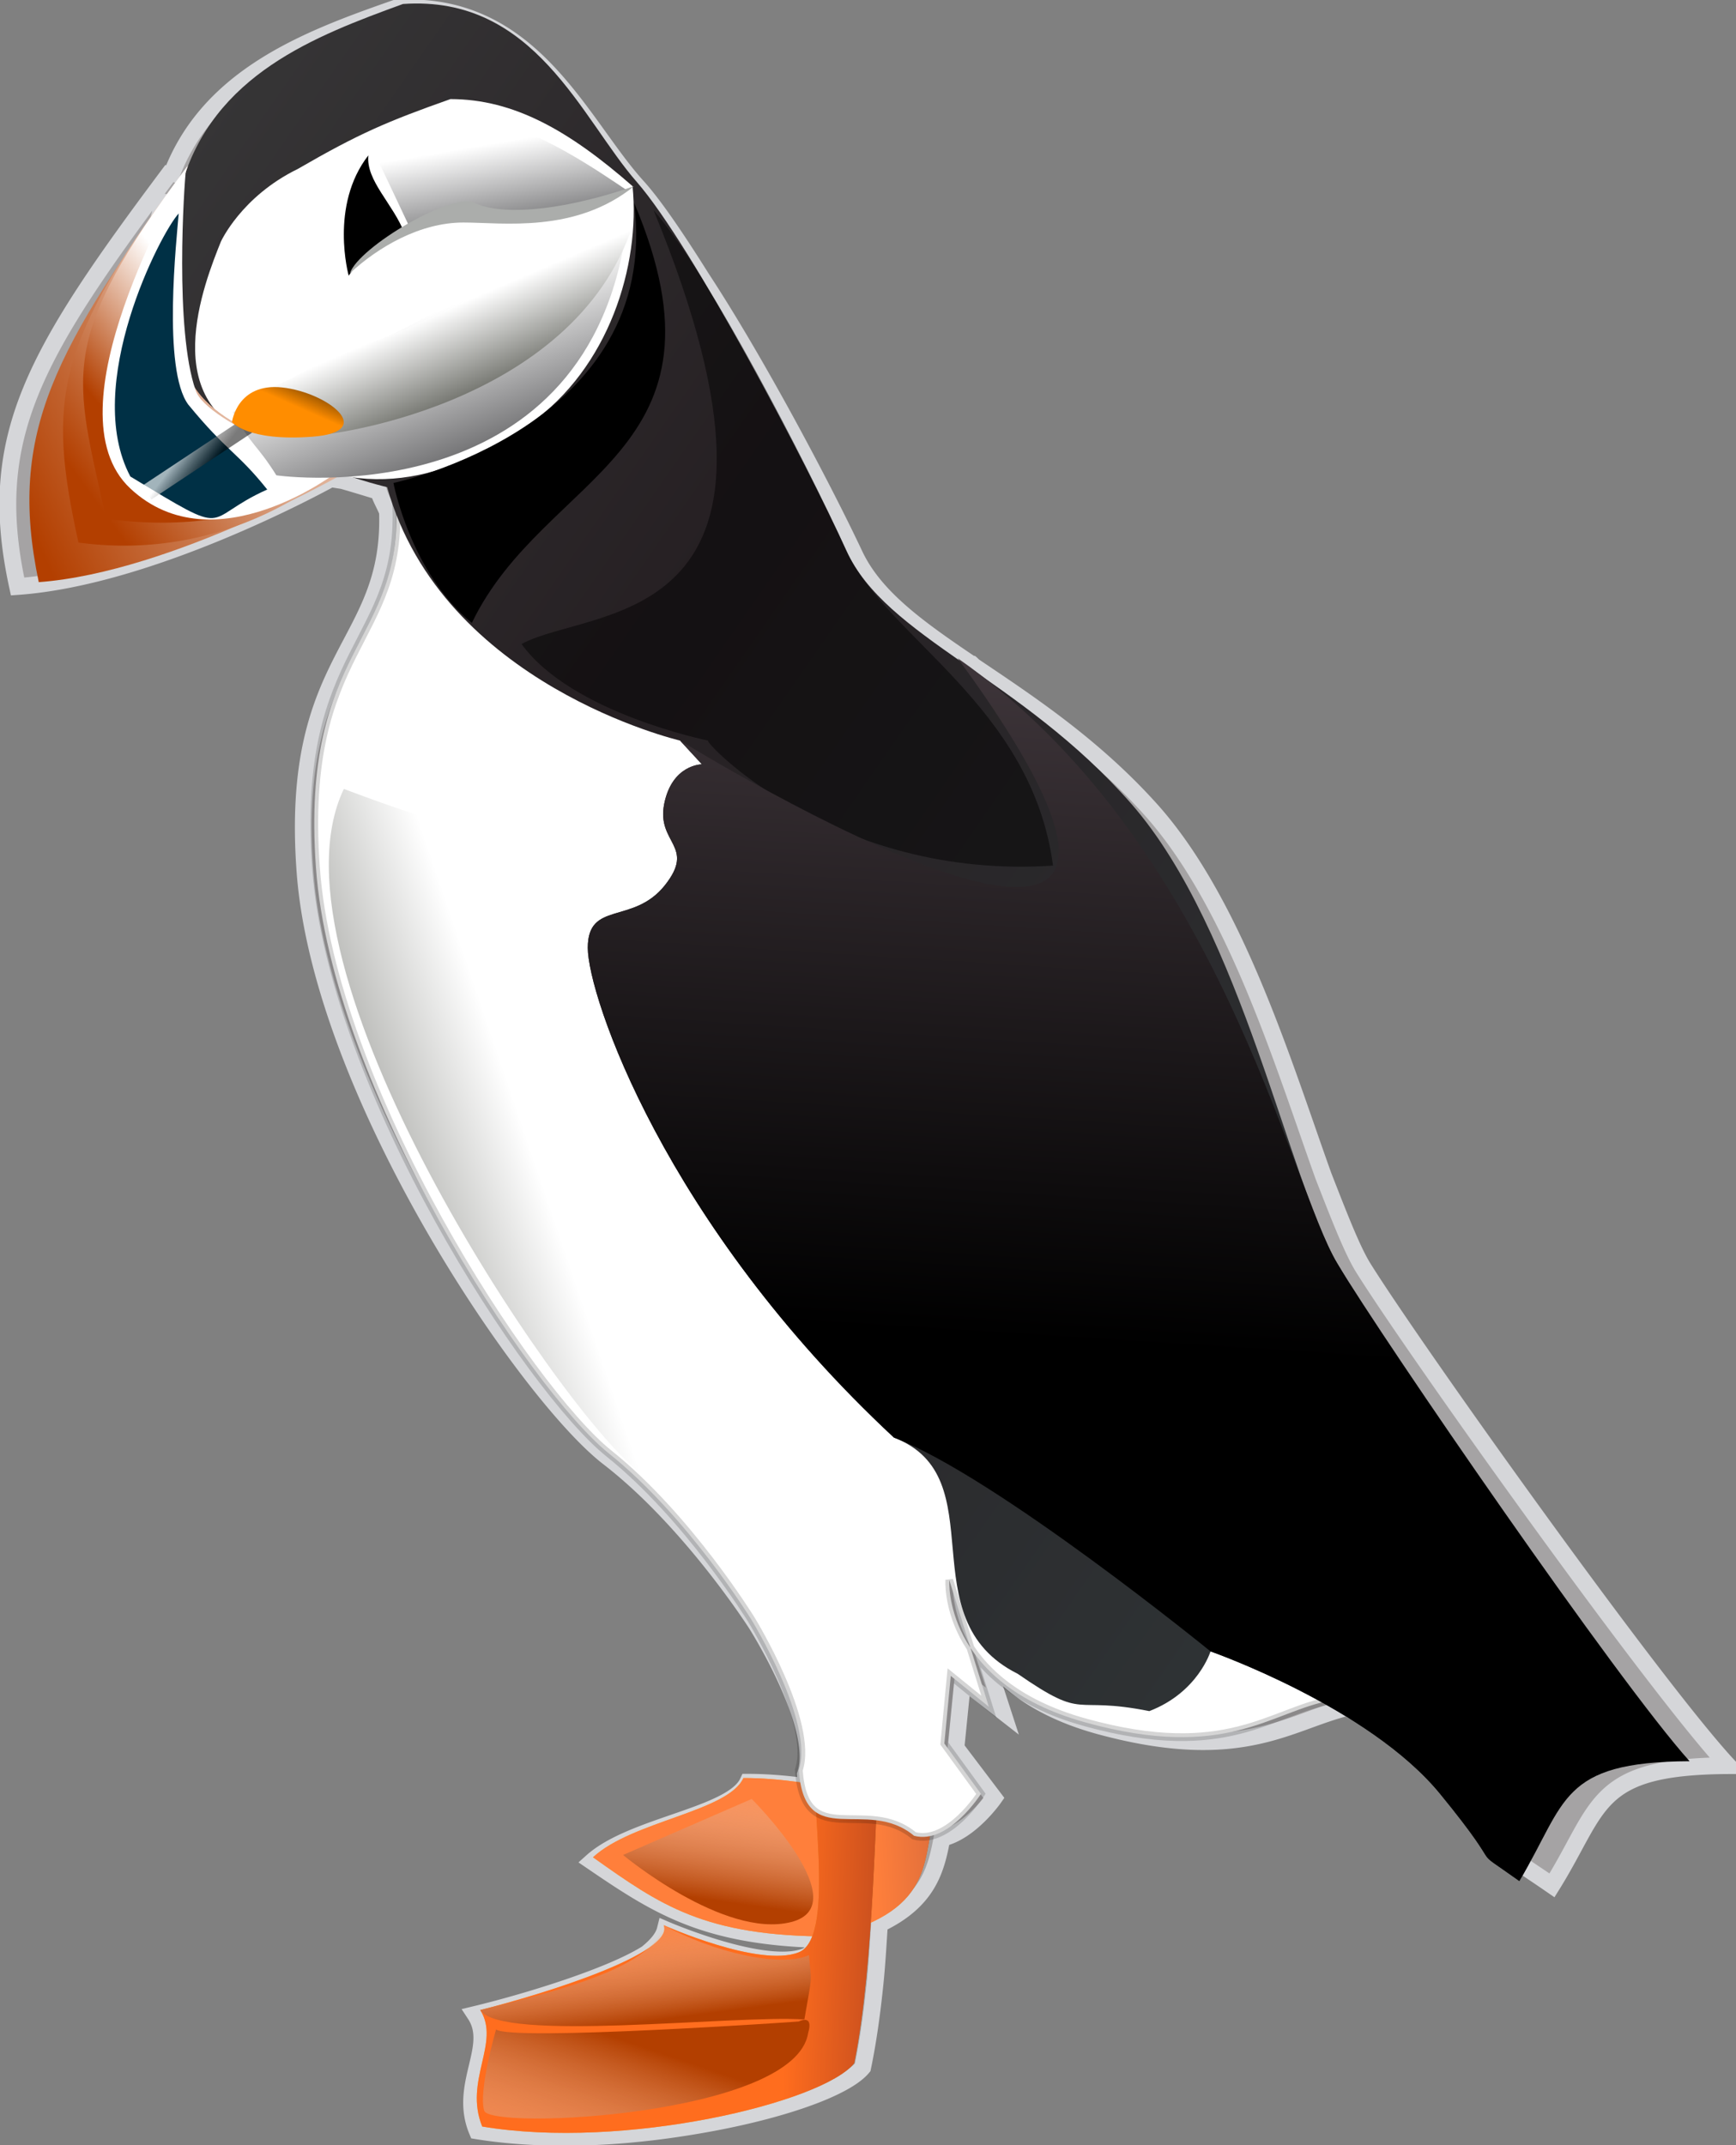 <svg xmlns="http://www.w3.org/2000/svg" xmlns:xlink="http://www.w3.org/1999/xlink" viewBox="0 0 140.42 173.46"><rect x="0" y="0" width="140.42" height="173.46" fill="#808080" stroke="none"/><defs><linearGradient id="k" y2="123.11" xlink:href="#c" gradientUnits="userSpaceOnUse" y1="131.65" gradientTransform="scale(.861 1.161)" x2="173.69" x1="165.92"/><linearGradient id="e"><stop offset="0" stop-color="#b33f00"/><stop offset="1" stop-color="#fff" stop-opacity="0"/></linearGradient><linearGradient id="c"><stop offset="0" stop-color="#b33f00"/><stop offset="1" stop-color="#fff"/></linearGradient><linearGradient id="b"><stop offset="0" stop-color="#282a21"/><stop offset="1" stop-color="#fff"/></linearGradient><linearGradient id="a"><stop offset="0" stop-color="#5f5f61"/><stop offset="1" stop-color="#fff"/></linearGradient><linearGradient id="l" y2="177.3" xlink:href="#a" gradientUnits="userSpaceOnUse" y1="190.26" gradientTransform="scale(1.216 .822)" x2="135.83" x1="143.32"/><linearGradient id="m" y2="203.92" xlink:href="#a" gradientUnits="userSpaceOnUse" y1="215.22" gradientTransform="scale(1.561 .64)" x2="111.64" x1="116.33"/><linearGradient id="n" y2="193.65" xlink:href="#b" gradientUnits="userSpaceOnUse" y1="203.73" gradientTransform="scale(1.33 .752)" x2="124.98" x1="132.63"/><linearGradient id="i" y2="115.75" xlink:href="#c" gradientUnits="userSpaceOnUse" x2="189.82" gradientTransform="scale(.874 1.144)" y1="137.6" x1="153.77"/><linearGradient id="j" y2="118.33" xlink:href="#c" gradientUnits="userSpaceOnUse" y1="135.37" gradientTransform="scale(.866 1.155)" x2="178.32" x1="160.85"/><linearGradient id="d"><stop offset="0" stop-color="#ff8d00"/><stop offset="1"/></linearGradient><linearGradient id="o" y2="185.35" gradientUnits="userSpaceOnUse" x2="124.85" gradientTransform="scale(1.191 .839)" y1="186.45" x1="126.91"><stop offset="0" stop-opacity=".521"/><stop offset="1" stop-color="#fff" stop-opacity=".636"/></linearGradient><linearGradient id="p" y2="222.87" xlink:href="#d" gradientUnits="userSpaceOnUse" y1="226.14" gradientTransform="scale(1.489 .672)" x2="109.38" x1="106.17"/><linearGradient id="q" y2="133.78" xlink:href="#b" gradientUnits="userSpaceOnUse" y1="157" gradientTransform="scale(.696 1.438)" x2="244.54" x1="211.44"/><linearGradient id="h" y2="92.63" gradientUnits="userSpaceOnUse" x2="148.32" gradientTransform="scale(.862 1.16)" y1="211.28" x1="275.15"><stop offset="0" stop-color="#2e3234"/><stop offset=".5" stop-color="#262023"/><stop offset="1" stop-color="#3f4141"/></linearGradient><linearGradient id="g" y2="283.26" xlink:href="#d" gradientUnits="userSpaceOnUse" y1="282.76" gradientTransform="scale(1.022 .978)" x2="206.34" x1="193.47"/><linearGradient id="f" y2="286.51" xlink:href="#d" gradientUnits="userSpaceOnUse" y1="286.92" gradientTransform="scale(1.076 .929)" x2="200.43" x1="190.06"/><linearGradient id="r" y2="495.41" xlink:href="#e" gradientUnits="userSpaceOnUse" y1="510.36" gradientTransform="scale(1.81 .553)" x2="97.427" x1="103.88"/><linearGradient id="s" y2="535.91" xlink:href="#e" gradientUnits="userSpaceOnUse" y1="521.71" gradientTransform="scale(1.819 .55)" x2="90.312" x1="106.21"/><linearGradient id="t" y2="320.44" xlink:href="#e" gradientUnits="userSpaceOnUse" y1="334.3" gradientTransform="scale(1.232 .812)" x2="151.36" x1="148.43"/><linearGradient id="u" y2="153.24" gradientUnits="userSpaceOnUse" x2="239.86" gradientTransform="scale(.949 1.053)" y1="216.31" x1="236.25"><stop offset="0"/><stop offset="1" stop-color="#4c4147"/></linearGradient></defs><path d="M31.957.676c-7.07 2.481-15.364 5.532-18.263 13.938.043-.128.052-.248.097-.375.062-.171.065-.329.13-.5-11.1 14.82-15.154 21.52-12.499 33.687 10.819-.771 24.485-8.241 25.354-8.719.314.065.626.112.939.157 1.163.334 2.914.875 2.914.875.176.604.496 1.084.713 1.656.358 10.981-7.976 11.454-6.671 29.094 1.327 17.934 17.91 42.254 24.545 47.374 6.636 5.12 11.949 13.44 11.949 13.44s5.31 8.34 3.983 12.19c.03.41.128.66.194 1a6.775 6.775 0 00-.453-.07c-1.4-.18-2.911-.31-4.404-.31-1.28 2.72-9.312 3.47-12.596 6.41 5.309 3.62 9.071 6.04 18.36 6.31-.259.65-.591 1.18-1.101 1.37-3.318 1.29-11.334-2.18-11.334-2.18-.176.71-.762 1.34-1.489 1.93-3.043 1.92-9.982 4-13.892 4.94 1.73 2.64-1.393 5.68.162 9.41 2.97.48 6.247.61 9.52.47 3.274-.14 6.53-.57 9.52-1.13 5.981-1.12 10.816-2.87 12.143-4.47.429-2.04.756-4.38 1.004-6.81.162-1.58.247-3.18.356-4.78 3.873-1.85 4.577-4.31 5.052-6.94 2.307-.52 4.209-3.25 4.209-3.25l-3.076-4.06.551-5.47 3.205 2.5-1.619-4.97c-1.818-2.78-1.716-5.28-1.716-5.28l1.716 5.28c1.494 2.29 4.265 4.78 9.655 6.22 11.24 3.01 15.09-.36 19.81-1.53 3.6 1.92 7.44 4.32 9.98 7.31 5.97 7.05 1.99 3.86 6.63 7.06 3.99-6.4 3.33-9.62 14.25-9.68-5.97-6.41-25.55-33.88-29.53-40.28-.89-1.44-1.96-4.21-3.21-7.41-3.21-8.94-7.16-22.123-14.05-29.719-4.64-5.124-9.786-8.507-14.182-11.469-.134-.092-.222-.222-.356-.313.026.035.038.059.064.094-4.249-2.869-7.773-5.379-9.39-8.812-2.541-5.395-7.927-15.592-12.402-22.407-1.957-3.118-3.803-5.855-5.181-7.375C46.903 9.959 43.01-.074 31.957.676zM13.37 15.801c.34 5.221-1.194 9.524-.259 13.156-.586-1.474-.981-3.054-1.068-4.812-.071-2.551.442-5.382 1.327-8.344z" fill-rule="evenodd" stroke="#d5d6d9" stroke-width="1.357" fill="#a5a3a4"/><path d="M209.7 264.95c-1.35 4.07.27 8.36-8.62 10.62-10.24 0-13.78-2.56-19.21-6.4 3.17-2.94 10.93-3.69 12.17-6.41 5.76 0 11.52 1.92 11.52 1.92l-.45-12.96 5.13-.64-.54 13.87z" fill-rule="evenodd" fill="url(#f)" transform="translate(-133.905 -118.987)"/><path d="M75.795 145.963c-1.35 4.07.27 8.36-8.62 10.62-10.24 0-13.78-2.56-19.21-6.4 3.17-2.94 10.93-3.69 12.17-6.41 5.76 0 11.52 1.92 11.52 1.92l-.45-12.96 5.13-.64-.54 13.87z" fill-rule="evenodd" fill="#ff7a52" fill-opacity=".727"/><path d="M199.99 260.23c-.91 2.72 1.73 15.34-1.47 16.62s-10.93-2.19-10.93-2.19c.9 2.27-9.72 5.58-14.84 6.86 1.67 2.64-1.35 5.69.16 9.42 11.46 1.92 27.53-1.92 30.09-5.12 1.66-8.19 1.66-21.06 2.11-25.59h-5.12z" fill-rule="evenodd" fill="url(#g)" transform="translate(-133.905 -118.987)"/><path d="M66.085 141.243c-.91 2.72 1.73 15.34-1.47 16.62s-10.93-2.19-10.93-2.19c.9 2.27-9.72 5.58-14.84 6.86 1.67 2.64-1.35 5.69.16 9.42 11.46 1.92 27.53-1.92 30.09-5.12 1.66-8.19 1.66-21.06 2.11-25.59h-5.12z" fill-rule="evenodd" fill="#ff5832" fill-opacity=".612"/><path d="M32.035 40.563c.64 11.53-7.76 11.64-6.48 29.57s17.29 42.26 23.69 47.39c6.41 5.12 11.53 13.44 11.53 13.44s5.12 8.33 3.84 12.17c.47 6.65 5.47 2.1 9.32 5.31 2.79.75 5.41-3.39 5.41-3.39l-2.96-4.07.52-5.47 3.08 2.5-3.2-10.25s-.56 8.3 10.96 11.5c11.53 3.2 15-.88 19.98-1.78 4.98-2.27-3.41-31.49-11.73-49.42-8.33-17.93-63.32-46.22-63.96-47.5z" fill-rule="evenodd" stroke="#000" stroke-width=".625" stroke-opacity=".165" fill="#fff"/><path d="M165.22 158.38c4.48 16.01 23.69 20.49 23.69 20.49l1.77 1.92s-2.41 0-3.05 3.2c-.64 3.21 2.6 3.39.04 6.6-2.57 3.2-6.22 1.2-6.22 5.04s6.18 22.3 24.76 39.6c8.32 3.2 1.05 14.62 10.01 19.1 5.63 3.89 4.24 1.74 10.65 3.02 3.95-1.52 4.95-4.83 4.95-4.83s12.81 4.48 18.57 11.52c5.77 7.05 1.92 3.85 6.41 7.05 3.84-6.41 6.4-20.5.64-26.9-5.77-6.4-11.53-16.65-15.37-23.05-3.85-6.41-7.69-26.9-16.65-37.15-8.97-10.24-19.86-13.44-23.06-20.49-3.2-7.04-12.46-24.66-16.94-29.79-4.49-5.12-8.25-15.15-18.92-14.4-7.04 2.57-15.4 5.69-17.93 14.73.64 7.69-3.2 13.45 2.56 17.93 5.77 4.49 14.09 6.41 14.09 6.41z" fill-rule="evenodd" fill="url(#h)" transform="translate(-133.905 -118.987)"/><path d="M17.865 19.543c-1.28 3.2-5.44 13.44 3.52 16.01 7.37 5.44 15.05 3.2 21.46-1.28 6.4-4.49 8.96-12.81 8.32-19.22-5.12-4.48-9.6-7.04-14.73-7.04-5.12 1.81-7.39 2.78-12.35 5.65-4.57 2.23-6.22 5.88-6.22 5.88z" fill-rule="evenodd" fill="#fff"/><path d="M149.1 132.39c-10.71 14.82-14.62 21.51-12.06 33.67 10.78-.79 24.98-8.96 24.98-8.96s-8.97-1.28-12.17-5.77c-3.2-4.48-3.47-11.24-.75-18.94z" fill-rule="evenodd" fill="url(#i)" transform="translate(-133.905 -118.987)"/><path d="M149.1 132.39c-10.71 14.25-11.42 18.77-8.85 30.47 13.33 1.8 21.77-6.7 21.77-6.7s-8.97-1.23-12.17-5.55c-3.2-4.31-3.47-10.82-.75-18.22z" fill-rule="evenodd" fill="url(#j)" transform="translate(-133.905 -118.987)"/><path d="M149.1 132.39c-10.71 14.25-9.17 16.85-6.61 28.55 13.33 1.8 19.53-4.78 19.53-4.78s-8.97-1.23-12.17-5.55c-3.2-4.31-3.47-10.82-.75-18.22z" fill-rule="evenodd" fill="url(#k)" transform="translate(-133.905 -118.987)"/><path d="M15.045 13.663c-.56 1.52-11.29 19.5-4.5 25.84s16.76-1.36 16.76-1.36-10.58-3.86-11.48-6.58c-1.71-4.88-.94-16.54-.78-17.9z" fill-rule="evenodd" fill="#fff"/><path d="M152.73 152.29c1.6 2.89 1.92 2.57 3.53 5.13 2.24.32 26.25 2.56 28.49-21.45-6.08 1.92-15.69 8.96-21.77 11.2s-7.05 4.48-10.25 5.12z" fill-rule="evenodd" fill="url(#l)" transform="translate(-133.905 -118.987)"/><path d="M14.455 17.263c-1.44 1.52-7.83 13.91-3.91 21.27 8.45 5.1 5.6 3.5 11.07 1.05-2.4-3.01-3.27-3.07-6.38-6.86-2.12-2.83-.94-13.46-.78-15.46z" fill-rule="evenodd" fill="#003045"/><path d="M29.795 12.563c-3.17 4.07-1.59 9.73-1.59 9.73s2.26-3.4 4.53-3.4c-.94-2.43-3.15-4.28-2.94-6.33z" fill-rule="evenodd"/><path d="M164.26 131.48l2.74 5.8 3.98-.99c7.37 0 11.42-.29 13.66-1.9-1.92-1.28-7.89-5.47-11.41-5.47-3.53 0-6.41.64-8.97 2.56z" fill-rule="evenodd" fill="url(#m)" transform="translate(-133.905 -118.987)"/><path d="M28.305 22.093c2.28-2.11 5.66-4.1 9.18-4.1 3.17 0 9.06.9 13.81-2.94-6.56 2.26-11.09 2.26-12.9 1.35-1.81-.9-9.39 3.58-10.09 5.69z" fill-rule="evenodd" fill="#abadab"/><path d="M154.97 150.46c1.4 2.13 1.68 1.9 3.09 3.8 1.96.23 22.17-2.42 27.01-17.01-5.32 1.42-15.81 7.75-21.13 9.41s-6.16 3.32-8.97 3.8z" fill-rule="evenodd" fill="url(#n)" transform="translate(-133.905 -118.987)"/><path d="M145.78 158.82l8.87-5.88" stroke="url(#o)" stroke-width="1pt" fill="none" transform="translate(-133.905 -118.987)"/><path d="M152.67 153.11s.41-3.19 4.07-2.79 7.72 3.58 2.44 3.98c-5.29.4-6.51-1.19-6.51-1.19z" fill-rule="evenodd" fill="url(#p)" transform="translate(-133.905 -118.987)"/><path d="M177.26 191.7c-4.34-6.59-1.88-3.76-15.54-8.92-6.87 14.31 17.29 49.96 23.7 55.08 6.4 5.13-4.8-37.18-8.16-46.16z" fill-rule="evenodd" fill="url(#q)" transform="translate(-133.905 -118.987)"/><path d="M42.185 52.073c4.03 5.59 15.09 7.81 15.09 7.81-.45 0 10.15 11.3 27.9 10.11-1.72-12.97-13.52-18.43-16.72-25.48-3.2-7.04-11.1-22.4-15.59-27.52 14.09 34.27-4.8 31.91-10.68 35.08z" fill-rule="evenodd" fill-opacity=".471"/><path d="M31.825 39.053s21.74-4.53 19.47-22.65c8.61 20.38-7.24 21.74-13.13 33.97-4.98-4.08-6.34-11.32-6.34-11.32z" fill-rule="evenodd"/><path d="M198.97 282.28c.67-3.88.57-2.8.37-5.2-2.36 1.06-7.85-.28-11.75-2.42-.87 3.63-9.72 5.58-14.84 6.86 1.67 2.64 20.37.39 26.22.76z" fill-rule="evenodd" fill="url(#r)" transform="translate(-133.905 -118.987)"/><path d="M174.03 283.09s-1.45 4.97-.96 6.57c.48 1.6 25.16.4 26.2-6.27.48-1.6-.75-.94-.75-.94s-23.21 1.61-24.49.64z" fill-rule="evenodd" fill="url(#s)" transform="translate(-133.905 -118.987)"/><path d="M194.71 264.45l-10.41 4.53s8.15 6.79 13.58 5.43c5.44-1.36-3.17-9.96-3.17-9.96z" fill-rule="evenodd" fill="url(#t)" transform="translate(-133.905 -118.987)"/><path d="M188.91 178.87l1.77 1.92s-2.41 0-3.05 3.2c-.64 3.21 2.6 3.39.04 6.6-2.57 3.2-6.22 1.2-6.22 5.04s6.18 22.3 24.76 39.6c8.32 3.2 25.61 17.29 25.61 17.29s12.81 4.48 18.57 11.52c5.77 7.05 1.92 3.85 6.41 7.05 3.84-6.41 3.23-9.63 13.77-9.69-5.77-6.41-24.66-33.86-28.5-40.26-3.85-6.41-9.5-34.14-30.69-48.92 27.26 37.3-22.47 6.65-22.47 6.65z" fill-rule="evenodd" fill="url(#u)" transform="translate(-133.905 -118.987)"/></svg>